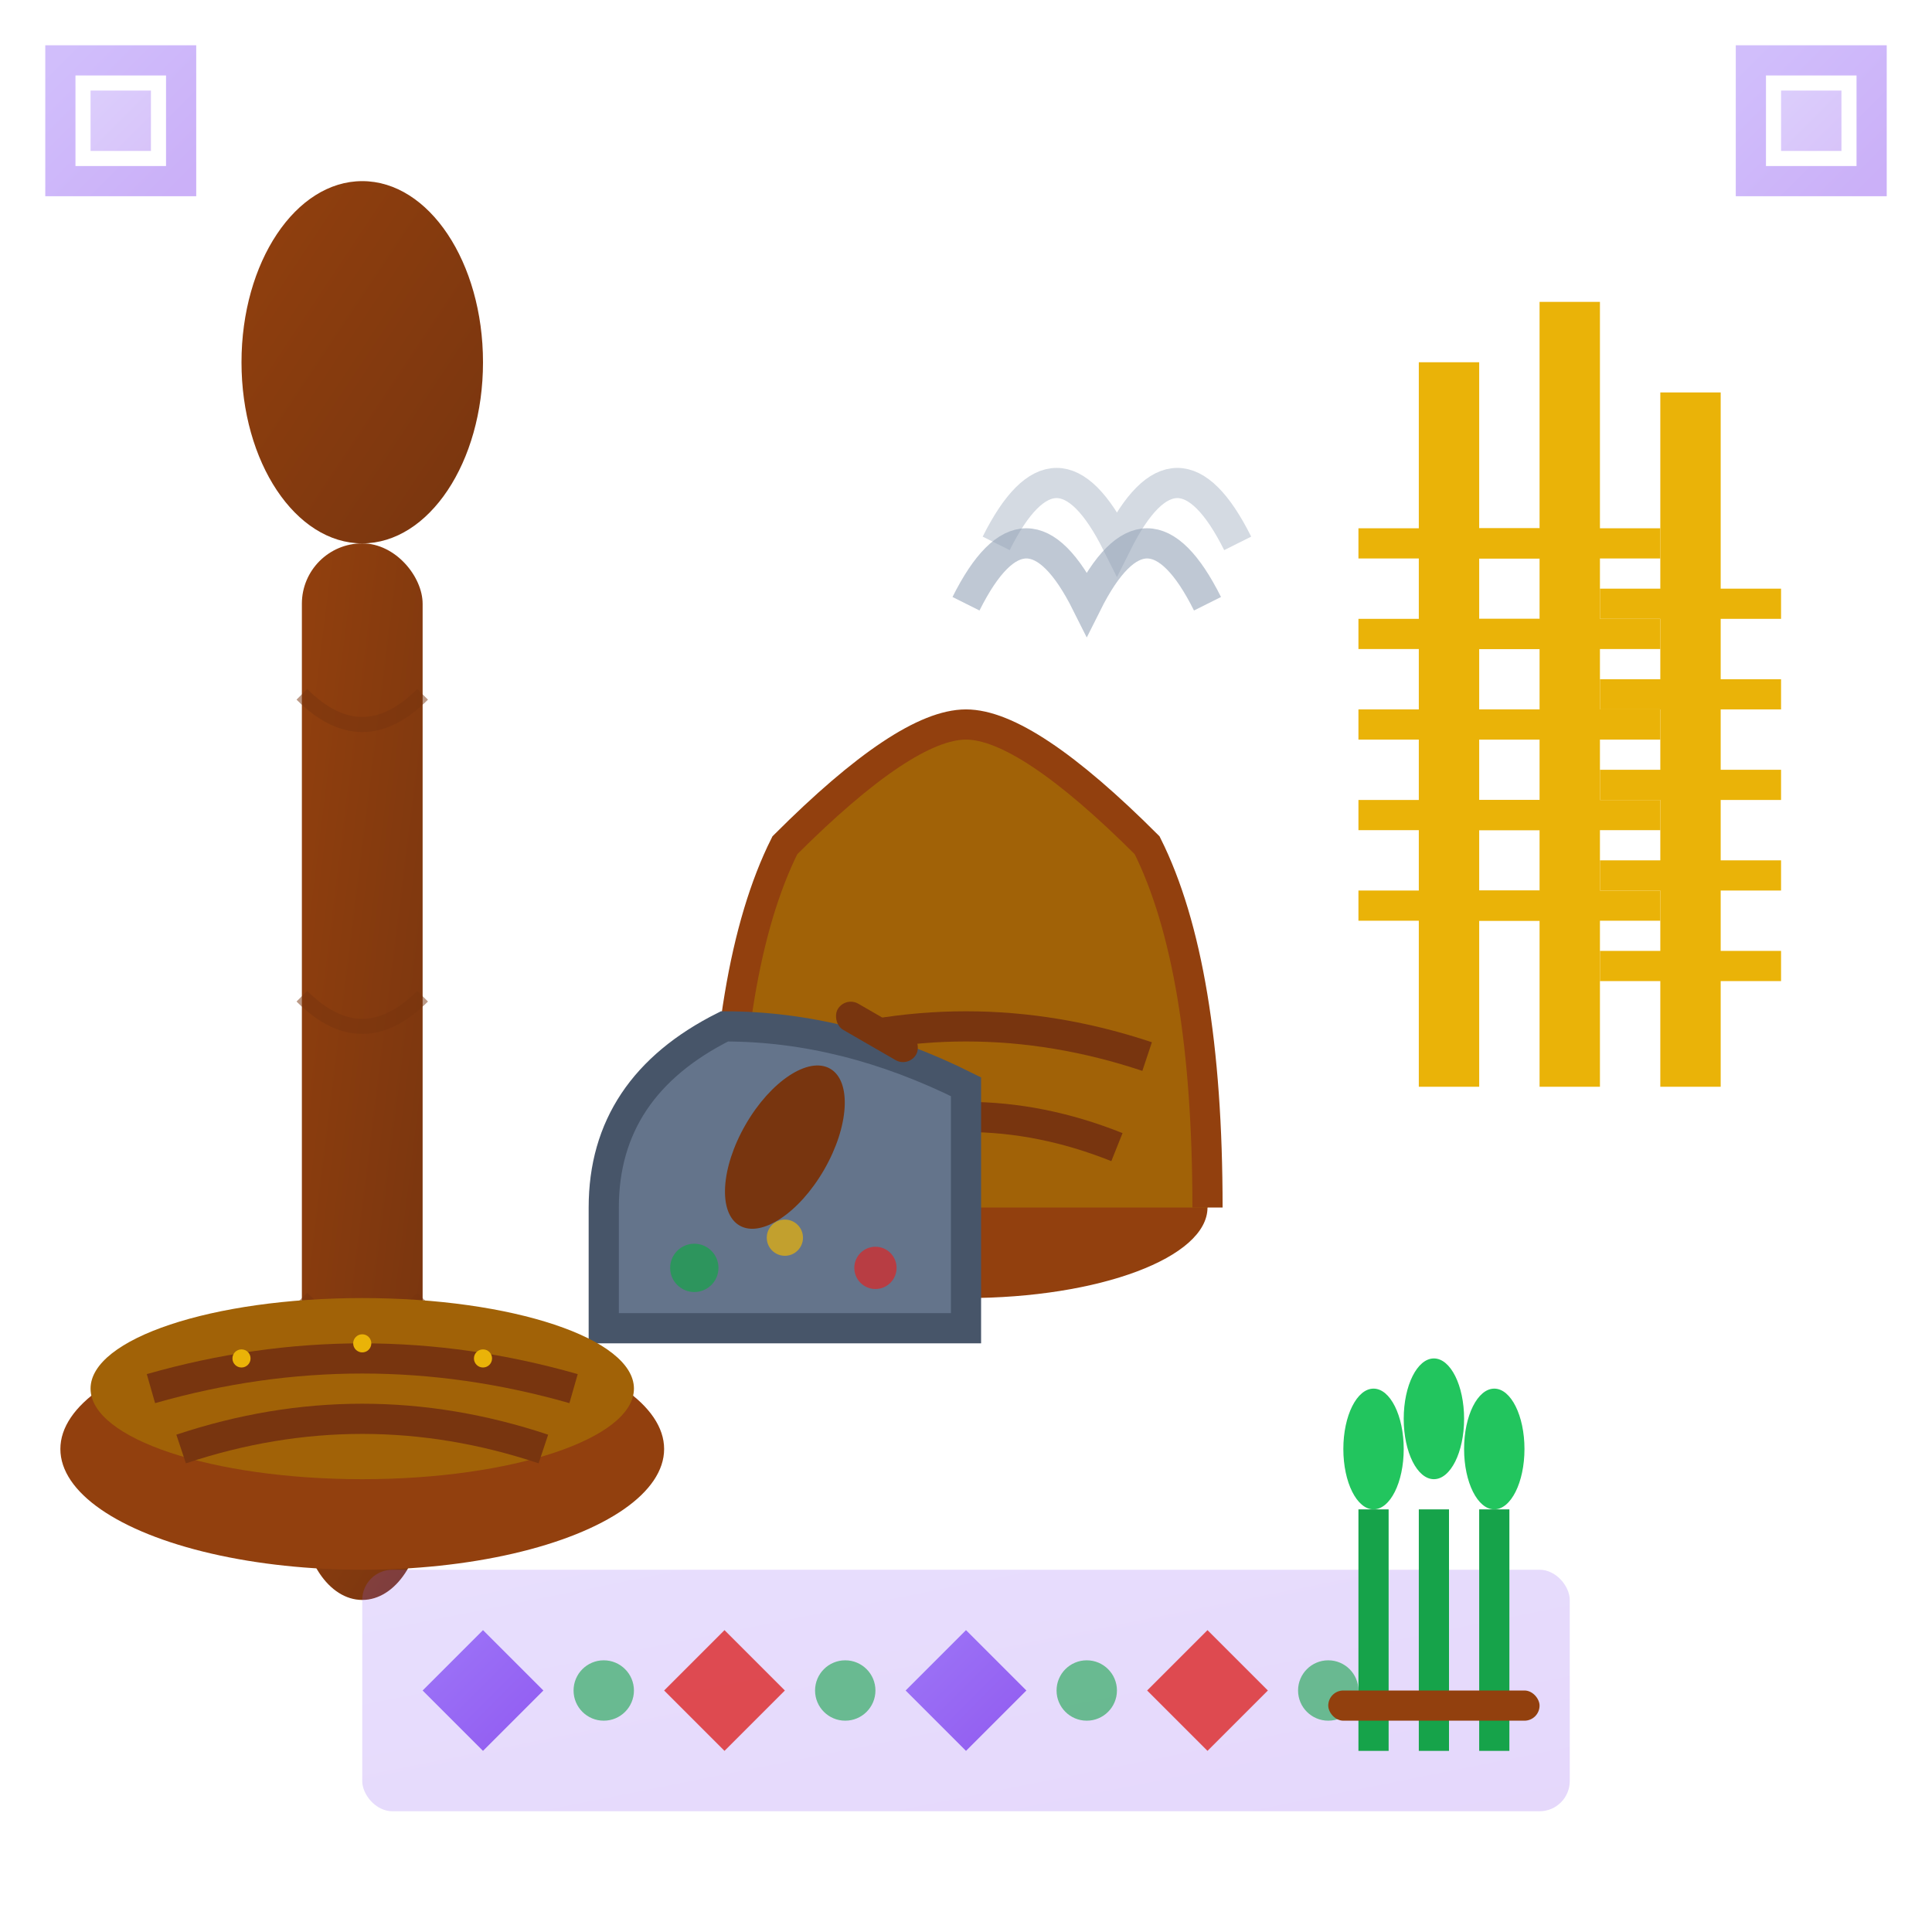 <svg width="64" height="64" viewBox="0 0 64 64" fill="none" xmlns="http://www.w3.org/2000/svg">
  <defs>
    <linearGradient id="traditionalGradient" x1="0%" y1="0%" x2="100%" y2="100%">
      <stop offset="0%" style="stop-color:#8b5cf6"/>
      <stop offset="100%" style="stop-color:#7c3aed"/>
    </linearGradient>
    <linearGradient id="woodGradient" x1="0%" y1="0%" x2="100%" y2="100%">
      <stop offset="0%" style="stop-color:#92400e"/>
      <stop offset="100%" style="stop-color:#78350f"/>
    </linearGradient>
  </defs>
  
  <!-- Traditional wooden spoon -->
  <g transform="translate(8,8)">
    <ellipse cx="4" cy="4" rx="4" ry="6" fill="url(#woodGradient)"/>
    <rect x="2" y="10" width="4" height="32" rx="2" fill="url(#woodGradient)"/>
    <ellipse cx="4" cy="42" rx="2" ry="3" fill="url(#woodGradient)"/>
    <!-- Wood grain lines -->
    <path d="M2,15 Q4,17 6,15" stroke="#78350f" stroke-width="0.5" fill="none" opacity="0.5"/>
    <path d="M2,25 Q4,27 6,25" stroke="#78350f" stroke-width="0.5" fill="none" opacity="0.5"/>
    <path d="M2,35 Q4,37 6,35" stroke="#78350f" stroke-width="0.5" fill="none" opacity="0.5"/>
  </g>
  
  <!-- Traditional clay pot -->
  <g transform="translate(24,20)">
    <ellipse cx="8" cy="20" rx="8" ry="3" fill="#92400e"/>
    <path d="M0,20 Q0,12 2,8 Q6,4 8,4 Q10,4 14,8 Q16,12 16,20" 
          fill="#a16207" stroke="#92400e" stroke-width="1"/>
    <!-- Pot decorative pattern -->
    <path d="M2,15 Q8,13 14,15" stroke="#78350f" stroke-width="1" fill="none"/>
    <path d="M3,18 Q8,16 13,18" stroke="#78350f" stroke-width="1" fill="none"/>
    <!-- Steam from pot -->
    <g transform="translate(8,-8)">
      <path d="M0,8 Q2,4 4,8 Q6,4 8,8" stroke="#94a3b8" stroke-width="1" fill="none" opacity="0.6"/>
      <path d="M1,6 Q3,2 5,6 Q7,2 9,6" stroke="#94a3b8" stroke-width="1" fill="none" opacity="0.4"/>
    </g>
  </g>
  
  <!-- Traditional wheat stalks -->
  <g transform="translate(48,12)">
    <g transform="translate(0,0)">
      <path d="M0,0 L0,24" stroke="#eab308" stroke-width="2"/>
      <path d="M-3,6 L3,6 M-3,9 L3,9 M-3,12 L3,12 M-3,15 L3,15 M-3,18 L3,18" 
            stroke="#eab308" stroke-width="1"/>
    </g>
    <g transform="translate(4,-2)">
      <path d="M0,0 L0,26" stroke="#eab308" stroke-width="2"/>
      <path d="M-3,8 L3,8 M-3,11 L3,11 M-3,14 L3,14 M-3,17 L3,17 M-3,20 L3,20" 
            stroke="#eab308" stroke-width="1"/>
    </g>
    <g transform="translate(8,1)">
      <path d="M0,0 L0,23" stroke="#eab308" stroke-width="2"/>
      <path d="M-3,7 L3,7 M-3,10 L3,10 M-3,13 L3,13 M-3,16 L3,16 M-3,19 L3,19" 
            stroke="#eab308" stroke-width="1"/>
    </g>
  </g>
  
  <!-- Czech folk pattern border -->
  <g transform="translate(12,52)">
    <rect x="0" y="0" width="40" height="8" rx="1" fill="url(#traditionalGradient)" opacity="0.2"/>
    <!-- Traditional diamond pattern -->
    <path d="M4,2 L6,4 L4,6 L2,4 Z" fill="url(#traditionalGradient)" opacity="0.8"/>
    <path d="M12,2 L14,4 L12,6 L10,4 Z" fill="#dc2626" opacity="0.8"/>
    <path d="M20,2 L22,4 L20,6 L18,4 Z" fill="url(#traditionalGradient)" opacity="0.8"/>
    <path d="M28,2 L30,4 L28,6 L26,4 Z" fill="#dc2626" opacity="0.8"/>
    <path d="M36,2 L38,4 L36,6 L34,4 Z" fill="url(--traditionalGradient)" opacity="0.8"/>
    
    <!-- Flower motifs -->
    <circle cx="8" cy="4" r="1" fill="#16a34a" opacity="0.6"/>
    <circle cx="16" cy="4" r="1" fill="#16a34a" opacity="0.6"/>
    <circle cx="24" cy="4" r="1" fill="#16a34a" opacity="0.6"/>
    <circle cx="32" cy="4" r="1" fill="#16a34a" opacity="0.6"/>
  </g>
  
  <!-- Traditional mortar and pestle -->
  <g transform="translate(20,32)">
    <!-- Mortar bowl -->
    <path d="M0,8 Q0,4 4,2 Q8,2 12,4 Q12,8 12,12 L0,12 Z" 
          fill="#64748b" stroke="#475569" stroke-width="1"/>
    <!-- Pestle -->
    <ellipse cx="6" cy="6" rx="1.5" ry="3" fill="#78350f" transform="rotate(30 6 6)"/>
    <rect x="8" y="1" width="3" height="1" rx="0.5" fill="#78350f" transform="rotate(30 8 1)"/>
    
    <!-- Ground spices/herbs in mortar -->
    <circle cx="3" cy="10" r="0.8" fill="#16a34a" opacity="0.7"/>
    <circle cx="6" cy="9" r="0.6" fill="#eab308" opacity="0.7"/>
    <circle cx="9" cy="10" r="0.7" fill="#dc2626" opacity="0.7"/>
  </g>
  
  <!-- Traditional bread/loaf -->
  <g transform="translate(2,42)">
    <ellipse cx="10" cy="6" rx="10" ry="4" fill="#92400e"/>
    <ellipse cx="10" cy="4" rx="9" ry="3" fill="#a16207"/>
    <!-- Bread scoring lines -->
    <path d="M3,4 Q10,2 17,4" stroke="#78350f" stroke-width="1" fill="none"/>
    <path d="M4,6 Q10,4 16,6" stroke="#78350f" stroke-width="1" fill="none"/>
    <!-- Seeds on bread -->
    <circle cx="6" cy="3" r="0.3" fill="#eab308"/>
    <circle cx="10" cy="2.5" r="0.3" fill="#eab308"/>
    <circle cx="14" cy="3" r="0.3" fill="#eab308"/>
  </g>
  
  <!-- Traditional herb bundles -->
  <g transform="translate(45,42)">
    <g>
      <!-- Herb stems -->
      <rect x="0" y="8" width="1" height="8" fill="#16a34a"/>
      <rect x="2" y="8" width="1" height="8" fill="#16a34a"/>
      <rect x="4" y="8" width="1" height="8" fill="#16a34a"/>
      
      <!-- Herb leaves -->
      <ellipse cx="0.5" cy="6" rx="1" ry="2" fill="#22c55e"/>
      <ellipse cx="2.5" cy="5" rx="1" ry="2" fill="#22c55e"/>
      <ellipse cx="4.5" cy="6" rx="1" ry="2" fill="#22c55e"/>
      
      <!-- Binding string -->
      <rect x="-1" y="14" width="7" height="1" rx="0.5" fill="#92400e"/>
    </g>
  </g>
  
  <!-- Corner decorative elements -->
  <g transform="translate(2,2)">
    <path d="M0,0 L4,0 L4,4 L0,4 Z" fill="none" stroke="url(#traditionalGradient)" stroke-width="1" opacity="0.4"/>
    <path d="M1,1 L3,1 L3,3 L1,3 Z" fill="url(#traditionalGradient)" opacity="0.3"/>
  </g>
  
  <g transform="translate(58,2)">
    <path d="M0,0 L4,0 L4,4 L0,4 Z" fill="none" stroke="url(#traditionalGradient)" stroke-width="1" opacity="0.4"/>
    <path d="M1,1 L3,1 L3,3 L1,3 Z" fill="url(#traditionalGradient)" opacity="0.3"/>
  </g>
</svg>
